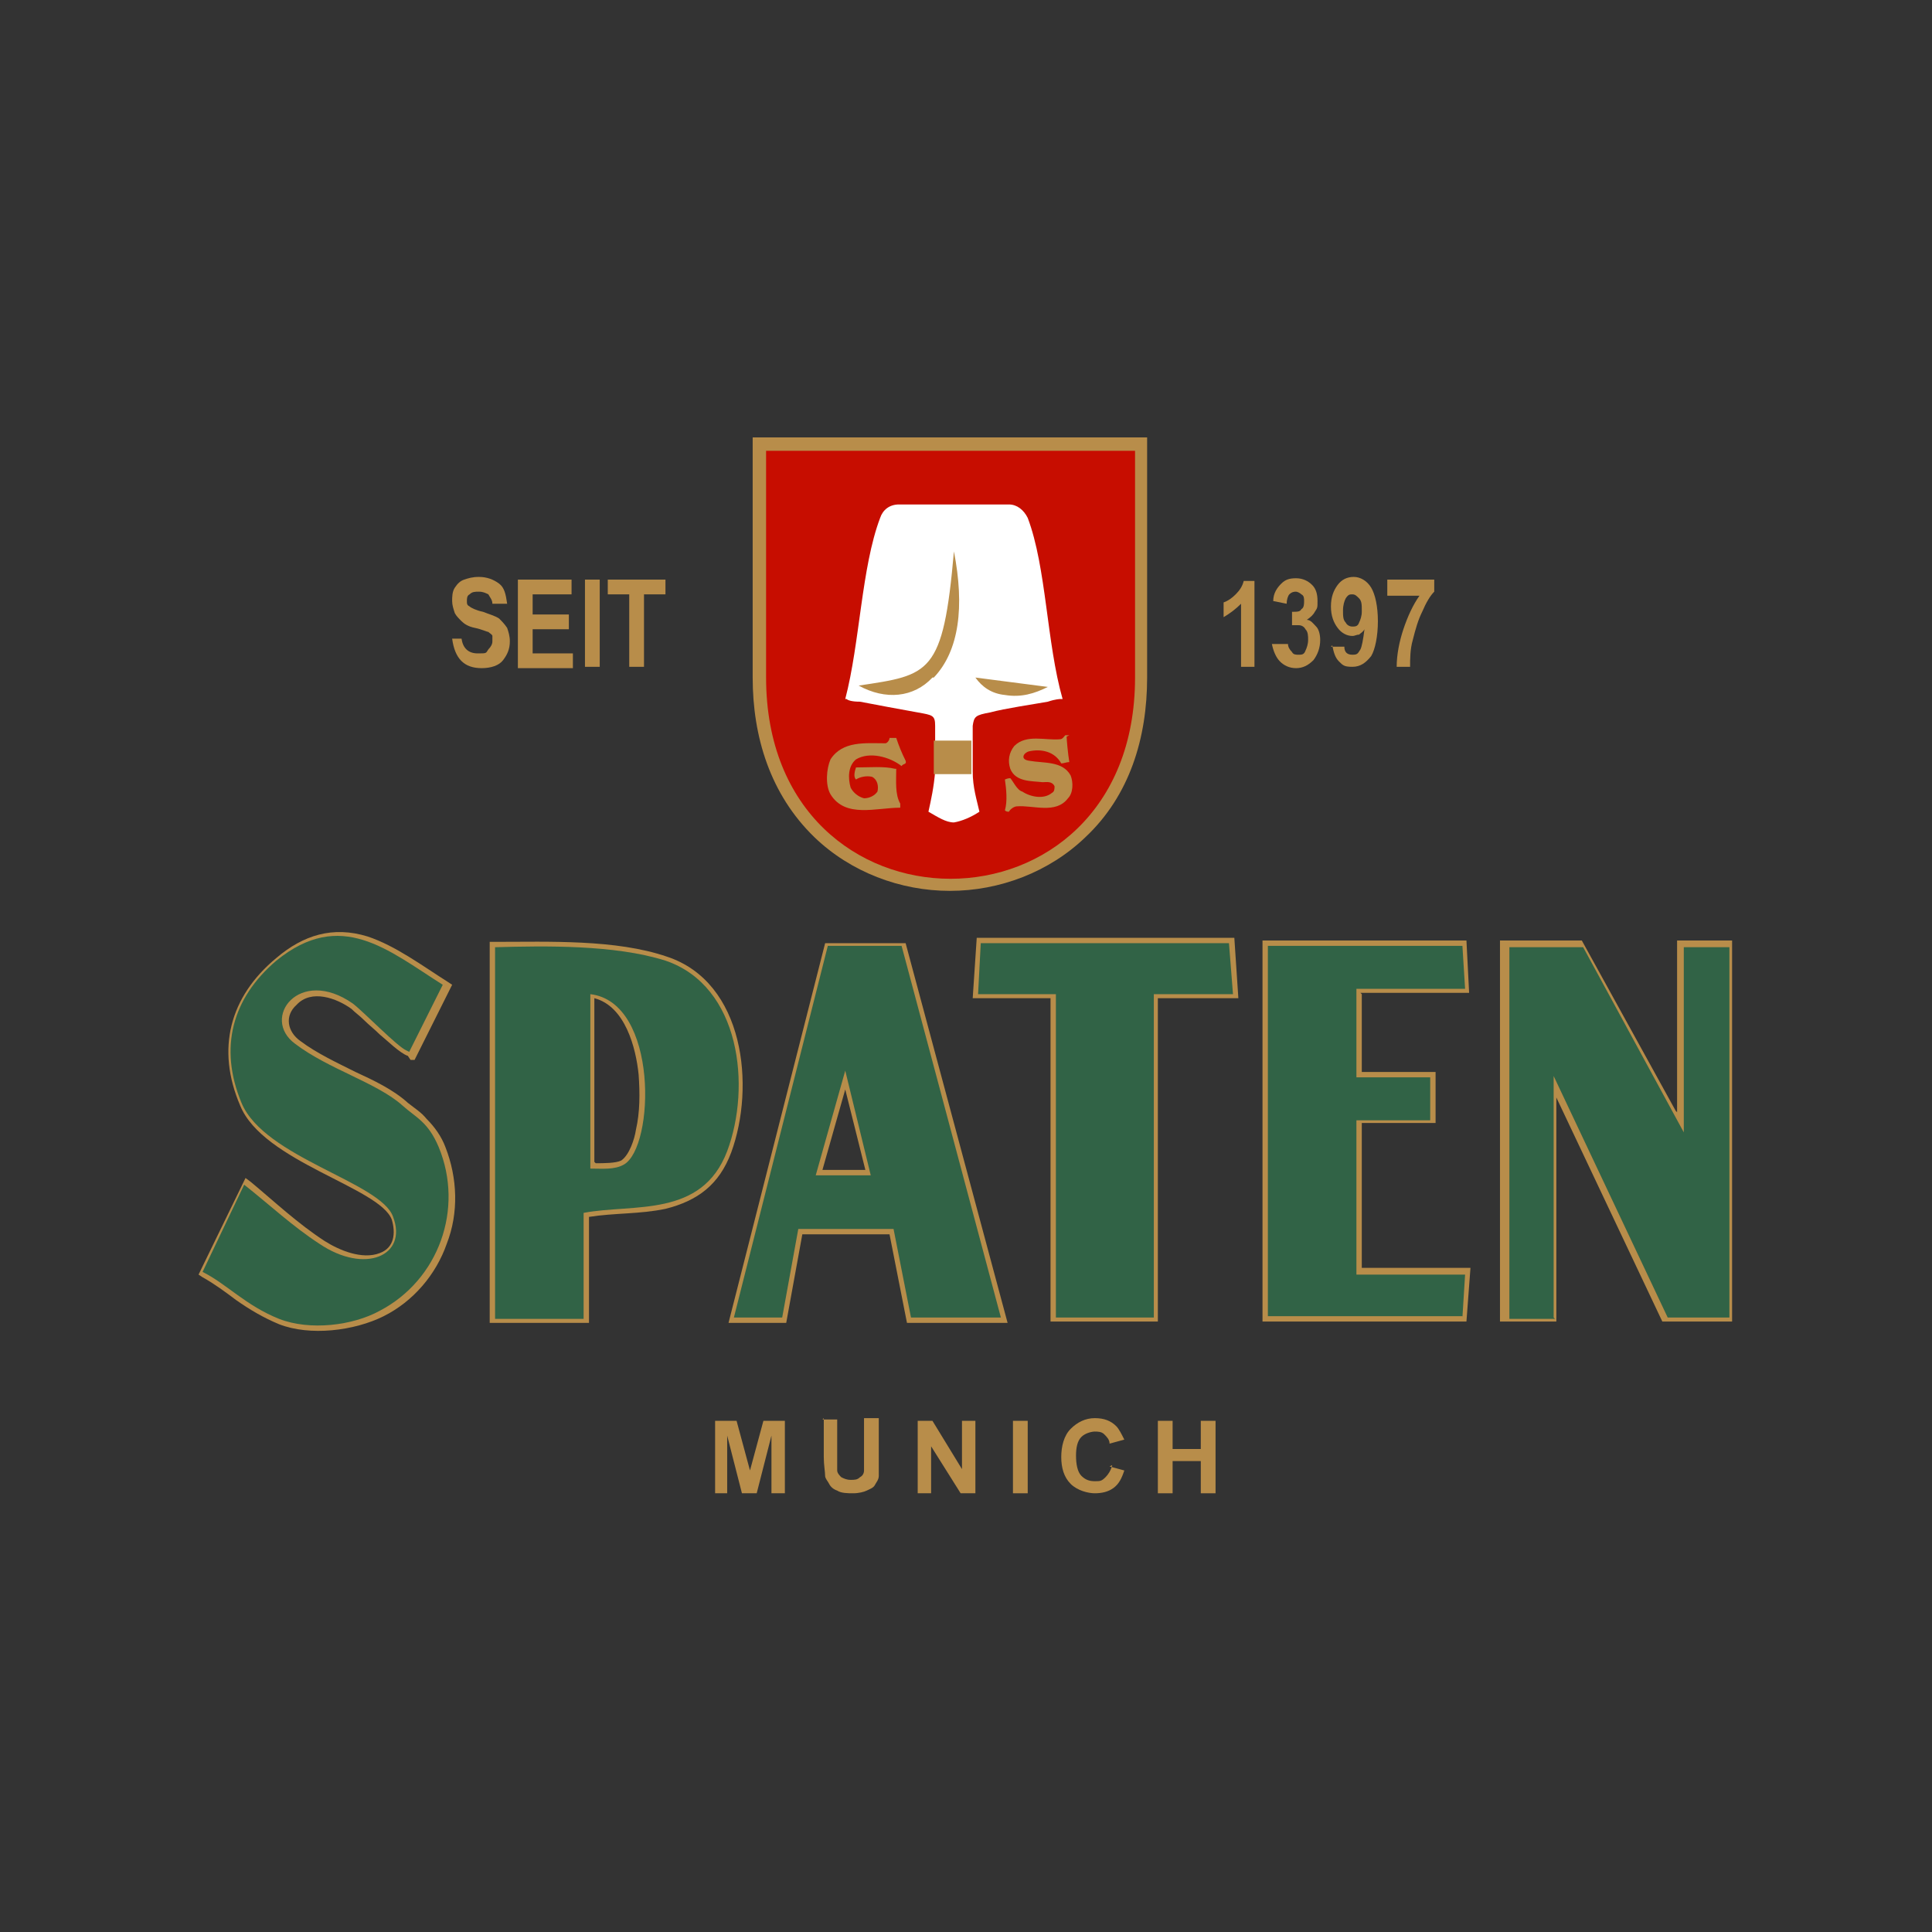 <?xml version="1.0" encoding="UTF-8"?>
<svg id="Layer_1" xmlns="http://www.w3.org/2000/svg" version="1.1" viewBox="0 0 144 144">
  <rect x="0" y="0" width="144" height="144" fill="#333333" stroke="none"/>
  <!-- Generator: Adobe Illustrator 29.3.1, SVG Export Plug-In . SVG Version: 2.1.0 Build 151)  -->
  <defs>
    <style>
      .st0 {
        fill: none;
      }

      .st1 {
        fill: #fff;
      }

      .st1, .st2, .st3 {
        fill-rule: evenodd;
      }

      .st2, .st4 {
        fill: #b88d4a;
      }

      .st5 {
        fill: #c70d00;
      }

      .st3 {
        fill: #316346;
      }
    </style>
  </defs>
  <rect class="st0" width="144" height="144"/>
  <g>
    <path class="st2" d="M85.5,32.6v17.9c0,4.5-1.3,8.8-4.6,11.9-2.7,2.6-6.4,4-10.1,4s-7.4-1.4-10.1-4c-3.3-3.2-4.6-7.5-4.6-11.9v-17.9h29.4Z"/>
    <path class="st5" d="M84.6,33.6v16.9c0,20-27.5,20-27.5,0v-16.9s27.5,0,27.5,0Z"/>
    <path class="st4" d="M66.8,55c.2.6.4,1.1.7,1.7.1.3-.2.2-.3.4-.9-.7-2.4-1.1-3.4-.5-.6.5-.6,1.4-.4,2.1.2.4.6.7,1,.8.4,0,.8-.2,1-.5.1-.4,0-.9-.4-1.1-.4-.1-.9,0-1.2.2-.2-.2-.1-.6,0-.9,1,0,2.1-.1,2.9.1h.1c0,.9-.1,1.9.3,2.6v.3c-1.8,0-4.1.8-5.2-1-.4-.7-.3-1.9,0-2.6.9-1.4,2.6-1.2,4.1-1.2.1,0,.3-.2.3-.4h.3Z"/>
    <path class="st4" d="M79.5,54.9c0,.2.1,1.3.2,1.9-.2,0-.4.1-.6.1-.5-.9-1.5-1.1-2.4-.9-.4.1-.7.6,0,.7,1.1.2,2.5,0,3.1,1.1.2.5.2,1.3-.2,1.7-.9,1.2-2.6.5-3.8.6-.2,0-.5.2-.6.4-.1,0-.2,0-.3-.1.2-.7.1-1.6,0-2.3,0,0,.2-.1.4-.1.2.2.5.9.9,1,.6.4,1.6.6,2.2.1.2-.1.2-.3.2-.5-.2-.4-.6-.3-.9-.3-.8-.1-2,0-2.4-1-.2-.6-.1-1.2.3-1.7.9-.9,2.3-.4,3.4-.5.2,0,.3-.2.4-.3h.3Z"/>
    <path class="st1" d="M71.1,37.6h4.1c.6,0,1.1.4,1.4,1,1.4,3.7,1.4,9.3,2.6,13.5,0,0,0,0,0,0h0s0,0,0,0h-.1c-.1,0-.4,0-1,.2-1.1.2-3.2.5-4.3.8-1.1.2-1.2.3-1.3,1,0,.8,0,2.2,0,3.4,0,1.2.3,2.1.5,3-.6.4-1.3.7-1.9.8-.6,0-1.2-.4-1.9-.8.2-.9.4-1.8.5-3,0-1.2,0-2.6,0-3.4,0-.8-.2-.8-1.3-1-1.1-.2-3.3-.6-4.3-.8-.6,0-.9-.1-1-.2h-.1s0,0,0,0h0s0,0,0,0c1.1-4.2,1.2-9.8,2.6-13.5.2-.6.7-1,1.4-1h4.1Z"/>
    <path class="st2" d="M69.7,55.2h2.7c0,.7,0,1.6,0,2.3,0,0,0,.2,0,.2h-2.8c0,0,0-.2,0-.2,0-.7,0-1.6,0-2.3"/>
    <path class="st2" d="M69.5,50.5c-1.4,1.5-3.5,1.7-5.5.6,5.3-.8,6.3-.8,7.1-10,.8,4.1.4,7.4-1.5,9.4M74.9,51.8c-1-.1-1.7-.6-2.2-1.3l5.4.7c-1,.5-2,.8-3.2.6Z"/>
    <path class="st2" d="M63,81.2l-1.7,6h3.2s-1.5-6-1.5-6ZM44.4,86.7c.6,0,1.5,0,1.9-.2.6-.4,1-1.6,1.1-2.3.3-1.3.3-2.7.2-4.1-.2-2-1-5.1-3.3-5.7v12.2ZM101.5,74.1v5.8s5.5,0,5.5,0v3.8s-5.5,0-5.5,0v10.8s8.1,0,8.1,0l-.3,4h-15.2v-28.4s15.2,0,15.2,0l.2,3.9h-8.1ZM86.3,74.4v24.1s-8,0-8,0v-24.1s-5.8,0-5.8,0l.3-4.5h19.2c0,0,.3,4.5.3,4.5h-5.9ZM66.3,92h-6.5s-1.2,6.6-1.2,6.6h-4.3l7.2-28.3h6c0,0,7.6,28.3,7.6,28.3h-7.5l-1.3-6.6ZM43.9,90.7v7.9h-7.4v-28.4s.4,0,.4,0c4,0,9-.2,12.8,1.1,5.8,1.9,6.6,9.7,4.8,14.6-.9,2.4-2.5,3.6-4.9,4.2-1.9.4-3.8.3-5.7.6ZM30.4,78.7c-.6-.2-1.6-1.2-2.1-1.6-.4-.4-.8-.7-1.2-1.1-.3-.3-.6-.5-.9-.8-1.1-.8-3-1.5-4.1-.3-.9.8-.7,2,.3,2.7,1.2.9,2.7,1.6,4.1,2.3,1.3.6,2.8,1.3,3.9,2.3.5.4,1,.7,1.4,1.2.6.6,1.1,1.3,1.4,2.1.9,2.3,1,4.9.1,7.2-.8,2.3-2.5,4.3-4.7,5.4-2.2,1.1-5.5,1.5-7.8.6-1.2-.5-2.2-1.1-3.2-1.8-.8-.6-1.6-1.2-2.5-1.7l-.3-.2,3.5-7.2.4.3c1.8,1.5,3.5,3.1,5.5,4.4,1.1.7,2.8,1.4,4.1.9,1.1-.4,1.2-1.5.9-2.5-.9-2.4-9.6-4.3-11.3-8.5-1.8-4.2-.8-8.1,2.7-11,2-1.7,4.2-2.4,6.8-1.6,2.1.7,4.1,2.2,6,3.4l.3.2-2.8,5.6h-.3ZM125,82.9v-12.8s4.1,0,4.1,0v28.4h-5.2l-7.9-16.7v16.7s-4.2,0-4.2,0v-28.4s6.1,0,6.1,0l7,12.7Z"/>
    <path class="st3" d="M109,98.2l.2-3.2h-8.1s0-11.5,0-11.5h5.5c0,0,0-3.2,0-3.2h-5.5c0,0,0-6.6,0-6.6h8.1s-.2-3.2-.2-3.2h-14.5s0,27.6,0,27.6h14.5ZM72.9,74.1h5.8s0,24.1,0,24.1h7.3v-24.1s5.9,0,5.9,0l-.3-3.8h-18.5c0,0-.2,3.8-.2,3.8ZM58.3,98.2l1.2-6.6h7.1s1.3,6.6,1.3,6.6h6.7l-7.4-27.7h-5.5c0,0-7,27.7-7,27.7h3.5ZM63,79.8l1.9,7.8h-4.1s2.2-7.8,2.2-7.8ZM43.5,98.2v-7.8c3.7-.7,8.8.4,10.7-4.6,1.8-4.8,1-12.3-4.6-14.2-3.8-1.2-9-1.1-12.7-1v27.7s6.6,0,6.6,0h0ZM44,87.1v-13c5.1.6,4.8,11.4,2.5,12.7-.7.4-1.6.3-2.5.3ZM30.5,78.4l2.5-5c-4.1-2.6-7.6-5.7-12.4-1.8-3.3,2.8-4.3,6.5-2.6,10.6,1.7,4.1,10.4,5.9,11.3,8.5,1.1,2.9-2.1,4.3-5.5,2-2-1.3-3.7-2.9-5.6-4.4l-3.1,6.5c1.8.9,3.2,2.5,5.7,3.5,2.3.9,5.5.5,7.5-.6,4.4-2.3,6.3-7.6,4.4-12.2-.8-1.9-1.7-2.2-2.7-3.1-1.9-1.7-5.5-2.7-8-4.6-2.6-1.9.3-5.8,4.3-3,.9.7,3.3,3.2,4,3.5ZM115.8,98.2v-18s8.5,18,8.5,18h4.6v-27.6s-3.4,0-3.4,0v13.8s-7.5-13.8-7.5-13.8h-5.5s0,27.7,0,27.7h3.4Z"/>
    <path class="st4" d="M53.3,111.3v-5.4h1.6l1,3.7,1-3.7h1.6v5.4h-1v-4.3l-1.1,4.3h-1.1l-1.1-4.3v4.3h-1Z"/>
    <path class="st4" d="M61.3,105.8h1.1v2.9c0,.5,0,.8,0,.9,0,.2.2.4.3.5.2.1.4.2.7.2s.5,0,.7-.2c.2-.1.3-.3.3-.5s0-.5,0-.9v-3h1.1v2.9c0,.7,0,1.1,0,1.4,0,.3-.2.5-.3.7s-.4.3-.6.4-.6.2-1,.2-.9,0-1.2-.2c-.3-.1-.5-.3-.6-.5s-.3-.4-.3-.6c0-.3-.1-.8-.1-1.4v-2.9h0Z"/>
    <path class="st4" d="M68.4,111.3v-5.4h1.1l2.2,3.6v-3.6h1v5.4h-1.1l-2.2-3.5v3.5h-1Z"/>
    <path class="st4" d="M75.5,111.3v-5.4h1.1v5.4h-1.1Z"/>
    <path class="st4" d="M82.7,109.3l1.1.3c-.2.6-.4,1-.8,1.3-.4.3-.9.4-1.4.4s-1.3-.2-1.8-.7c-.5-.5-.7-1.2-.7-2s.2-1.6.7-2.1,1.1-.8,1.8-.8,1.2.2,1.6.6c.2.2.4.6.6,1l-1.1.3c0-.3-.2-.5-.4-.7-.2-.2-.5-.2-.7-.2s-.7.1-1,.4c-.3.3-.4.8-.4,1.4s.1,1.2.4,1.5.6.4,1,.4.5,0,.8-.3c.2-.2.4-.5.5-.9Z"/>
    <path class="st4" d="M86.3,111.3v-5.4h1.1v2.1h2.1v-2.1h1.1v5.4h-1.1v-2.4h-2.1v2.4h-1.1Z"/>
    <g>
      <g>
        <path class="st4" d="M33.3,47.6h1.1c.1.7.5,1.1,1.2,1.1s.6,0,.8-.3c.2-.2.3-.4.3-.6s0-.3,0-.4c0-.1-.2-.2-.3-.3-.1,0-.5-.2-1-.3-.5-.1-.8-.3-1-.5-.2-.2-.4-.4-.5-.6-.1-.3-.2-.6-.2-.9s0-.7.2-1c.2-.3.4-.5.7-.6.3-.1.6-.2,1.1-.2.6,0,1.1.2,1.5.5s.5.8.6,1.5h-1.1c0-.3-.2-.5-.3-.7-.2-.1-.4-.2-.7-.2s-.5,0-.7.2c-.2.1-.2.3-.2.5s0,.3.2.4c.1.1.5.3,1,.4.5.2.9.3,1.2.5.2.2.4.4.6.7.1.3.2.6.2,1,0,.6-.2,1-.5,1.4s-.9.6-1.6.6c-1.3,0-2-.7-2.2-2.2Z"/>
        <path class="st4" d="M38.6,49.7v-6.5h4v1.1h-2.9v1.5h2.7v1.1h-2.7v1.8h3v1.1h-4.1Z"/>
        <path class="st4" d="M43.6,49.7v-6.5h1.1v6.5h-1.1Z"/>
        <path class="st4" d="M46.9,49.7v-5.4h-1.6v-1.1h4.3v1.1h-1.6v5.4h-1.1Z"/>
      </g>
      <g>
        <path class="st4" d="M93.5,49.7h-1v-4.7c-.4.4-.8.7-1.3,1v-1.1c.3-.1.6-.3.9-.6s.5-.6.6-1h.8v6.6h0Z"/>
        <path class="st4" d="M95,48h1c0,.2.1.4.3.6.1.2.3.2.5.2s.4,0,.5-.3c.1-.2.2-.5.2-.8s0-.6-.2-.8c-.1-.2-.3-.3-.5-.3s-.3,0-.5,0v-1c.4,0,.6,0,.7-.2.2-.1.2-.4.2-.6s0-.4-.2-.5c-.1-.1-.3-.2-.4-.2s-.3,0-.5.2c-.1.1-.2.4-.2.7l-1-.2c0-.6.3-1,.6-1.3.3-.3.6-.4,1.1-.4s.9.2,1.2.5c.3.3.4.7.4,1.2s0,.5-.2.8c-.1.2-.3.4-.6.6.3,0,.5.3.7.5s.3.6.3,1c0,.6-.2,1.1-.5,1.5-.4.4-.8.6-1.3.6s-.9-.2-1.2-.5c-.3-.3-.5-.8-.6-1.3Z"/>
        <path class="st4" d="M99.2,48.2h1c0,.4.2.6.6.6s.4-.1.6-.4c.1-.2.2-.7.3-1.5-.1.2-.3.3-.4.4-.2,0-.3.1-.5.1-.4,0-.8-.2-1.1-.6-.3-.4-.5-.9-.5-1.6s.2-1.2.5-1.6c.3-.4.7-.6,1.2-.6s1,.3,1.3.8.5,1.4.5,2.5-.2,2.1-.5,2.6c-.4.5-.8.8-1.4.8s-.7-.1-1-.4c-.3-.3-.4-.7-.5-1.2ZM101.5,45.5c0-.4,0-.7-.2-.9s-.3-.3-.5-.3-.3,0-.5.3c-.1.2-.2.5-.2.9s0,.7.2.9c.1.2.3.3.5.3s.4,0,.5-.3c.1-.2.2-.5.2-.8Z"/>
        <path class="st4" d="M103.4,44.4v-1.2h3.5v.9c-.3.3-.6.8-.9,1.5-.3.6-.5,1.3-.7,2.1-.2.7-.2,1.4-.2,2h-1c0-.9.2-1.9.5-2.8s.7-1.8,1.2-2.5h-2.3Z"/>
      </g>
    </g>
  </g>
</svg>